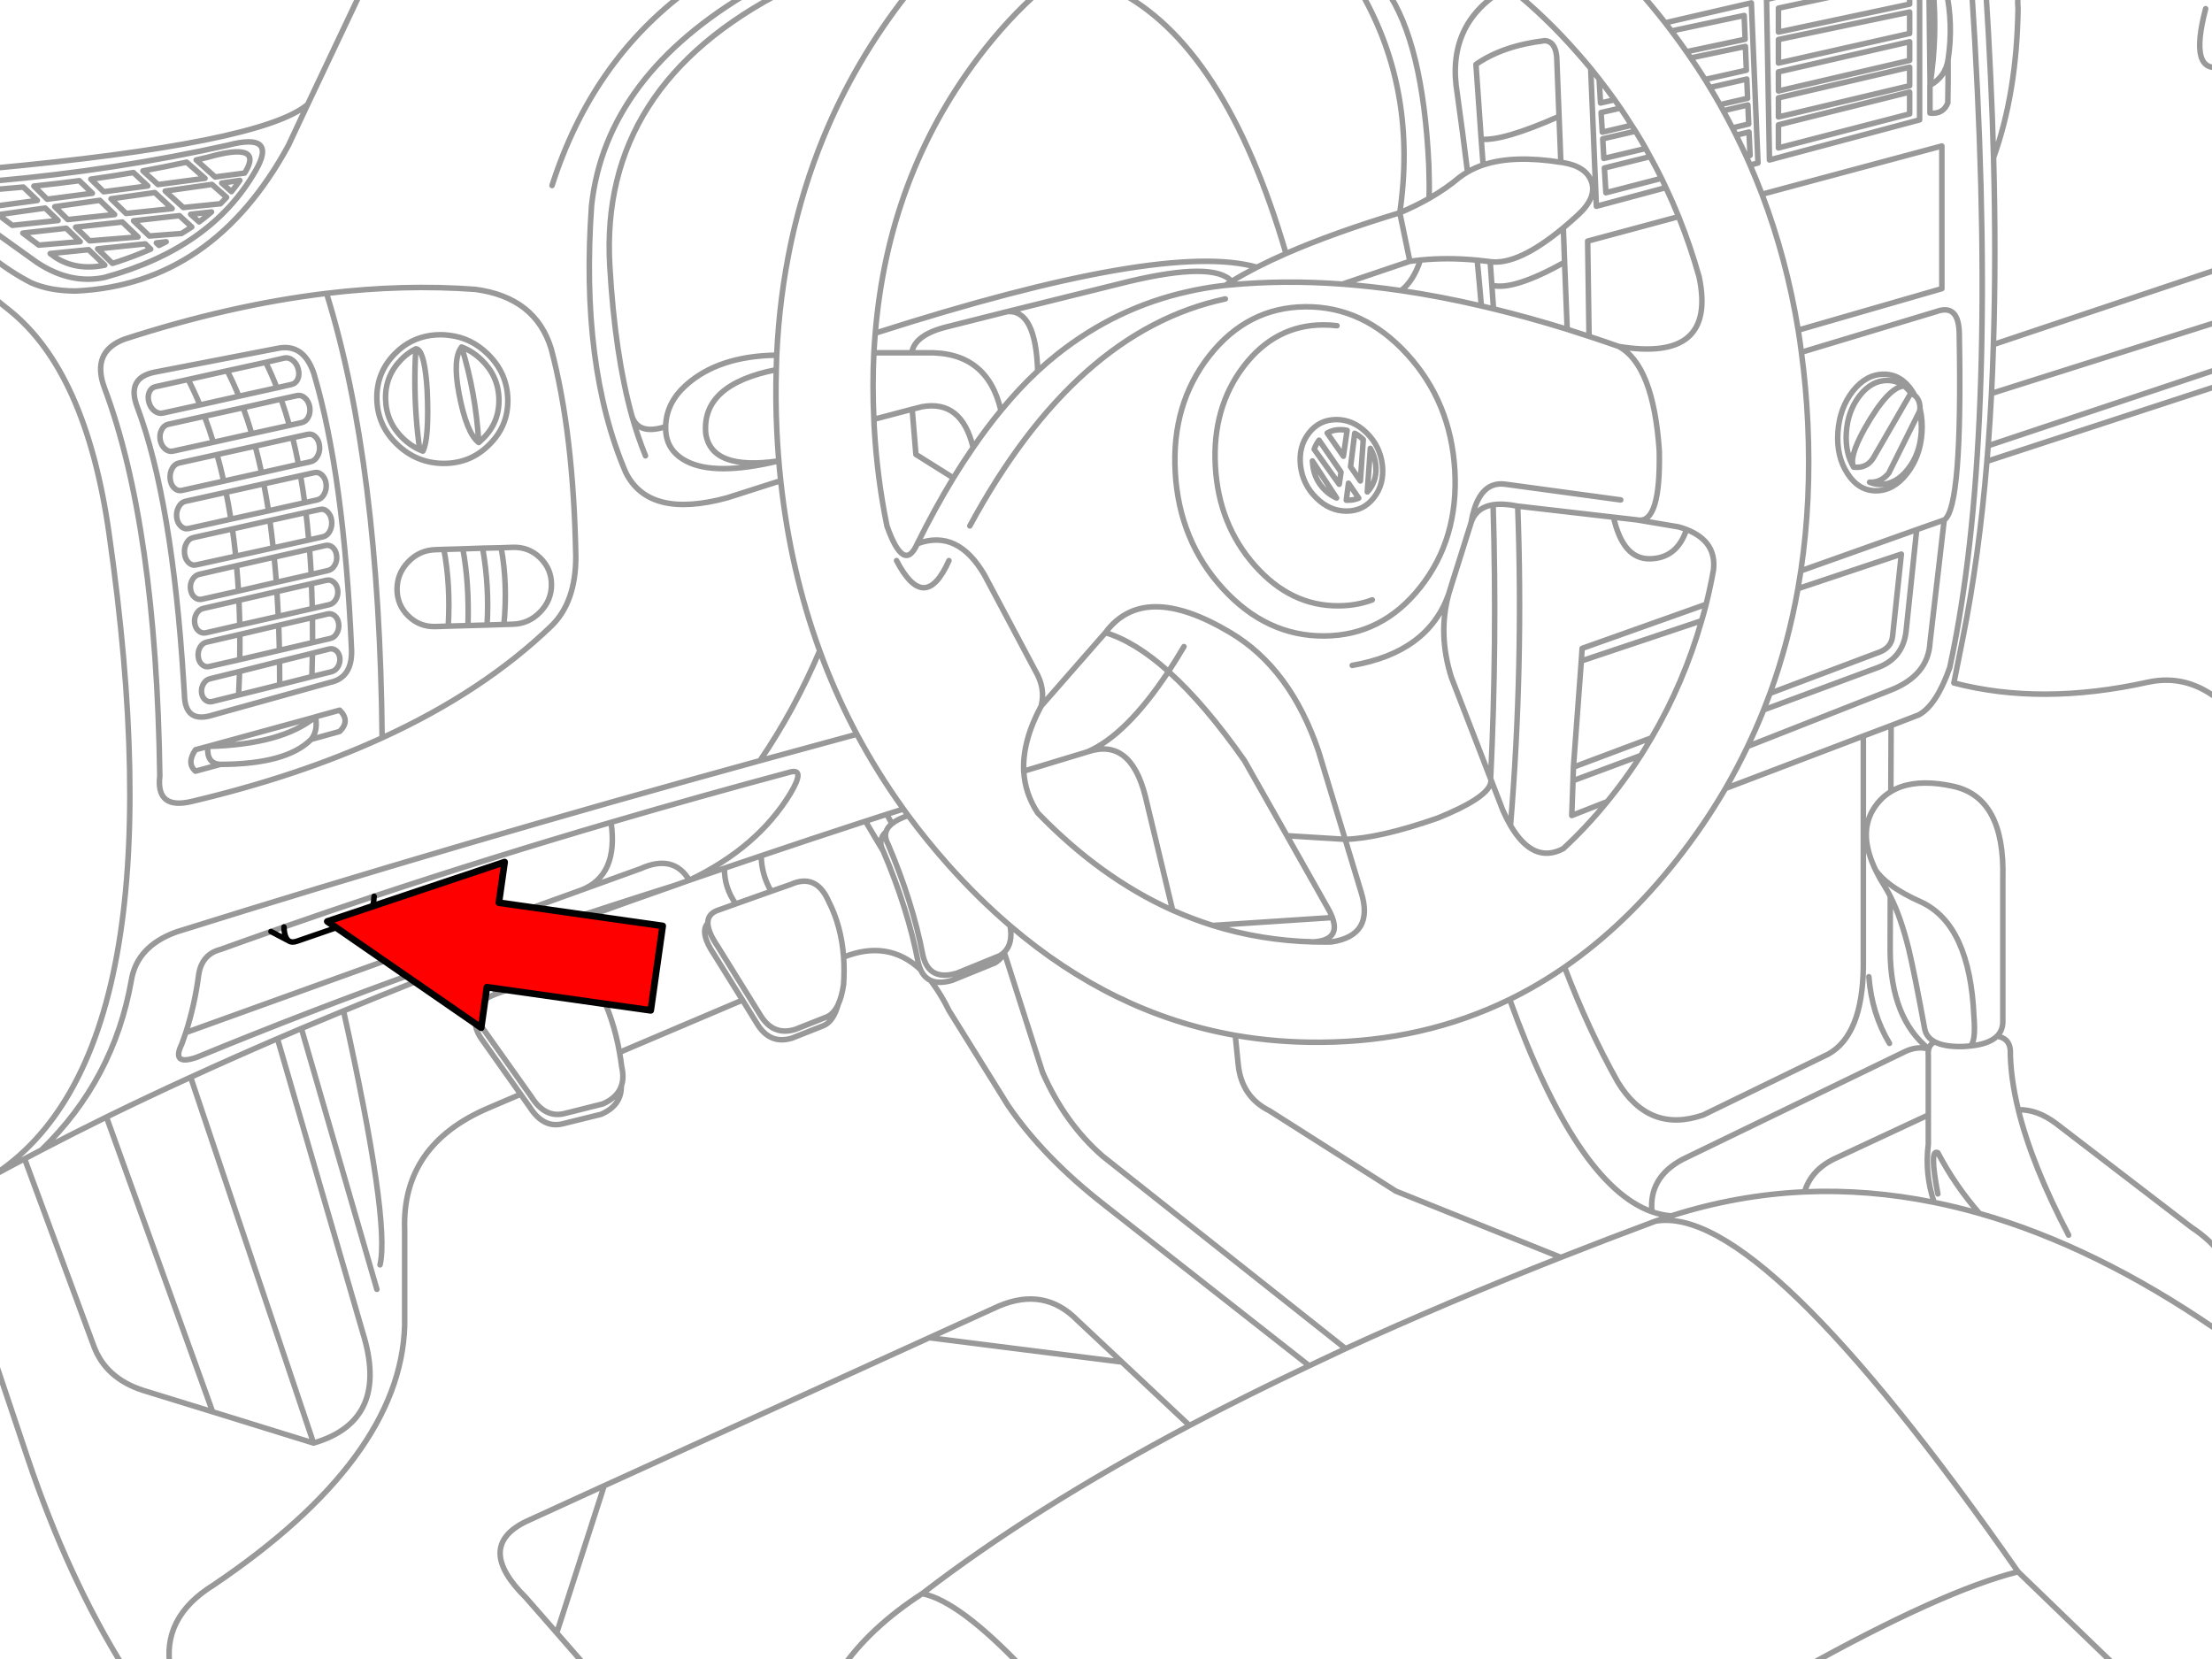 <svg xmlns="http://www.w3.org/2000/svg" xmlns:xlink="http://www.w3.org/1999/xlink" preserveAspectRatio="none" width="400" height="300" viewBox="0 0 400 300"><defs><path fill="#f00" d="M188.15-247.25v46h89.25v22.15l90.2-45.1-90.2-45.1v22.05h-89.25z" id="c"/><path id="a" stroke="#999" stroke-linejoin="round" stroke-linecap="round" d="M347.125-1.825v23.5l-27.15 7.25-.525-29.025 7.375-1.725m72.025 3.4q-3.128 11.887 2.875 10.475m-56.4-9.875l-23.725 4.975v4.25l23.725-5.35v-3.875zm0 5.375l-23.725 5.45v3.45l23.725-5.525v-3.375zm3.7 7.875h-.025q.007 2.501 0 5.025 2.399.255 3.225-1.85.083-3.877.05-7.825-.468 3.1-3.25 4.65v-.1l-.025.1m-3.675 1.225l-23.725 5.925v4.175l23.725-6.15v-3.95zm0-4.5l-23.725 5.55v3.45l23.725-5.65v-3.35zm-19.575 51.55l24.375-7.35q4.143-1.522 4.175 4.15.587 31.379-2.725 33.525l-2.575 22.2q-.323 5.932-7.175 8.6l-25.8 10.15m-4 7.6l24.925-9.475 5.025-1.9 5-1.925q3.216-1.758 5.6-8.55.596-2.732 1.125-5.625 7.761-41.725 2.85-116.925m45.175 50.3l-41.25 13.825q-.138 4.509-.35 8.85l40.975-12.975m-54 16.225l.15-.25m-9.175 13.05q2.057.11 3.475-1.65l5.55-11.15m-.85-2.9q.968.83.95 2.4m-21.55 29.325l20.95-7.45 4.975-1.75m-7.25-24.225q-2.858.142-7.15 7.725-2.9 5.241-1.975 6.95 2.536.286 3.725-1.95l6.625-11.45m56.175-4.55l-42.2 14.075-.225 2.825 42.425-13.875m-83.1-34.425l32.525-8.725v25.8l-25.975 7.5m34.95 11.45q-.252 4.83-.6 9.45m5.45-82.425q-.182 1.569-.05 3.4-.222 15.232-4.425 26.925.476 17.946-.025 33.8m-1.175 21.125q-1.438 17.362-4.3 31.675-.394 1.936-1.675 8.4 15.762 4.12 35.025-.125 7.261-1.608 13.375 3.575m-76.6-20.5l18.7-6.25-1.575 14.75q-.193 2.314-2.85 3.15l-19.325 7.275m-1.15 3l20.75-7.7q4.542-1.739 5.025-6.725l1.9-18.175m-73.6 84.95q12.101 33.575 25.725 38.4-.606-6.201 5.55-9.475l40.4-19.575q2.177-.948 4.1-.375v-.025q-6.874-5.571-6.975-17.7l.025-9.9q-.487-.952-1-1.775-.942-1.496-1.625-2.9-3.146-6.503-.525-10.925 1.274-2.128 3.25-3.325l.05-11.95m-.05 11.95q3.362-2.058 8.775-1.4 1.177.148 2.45.425 9.42 2.008 9.025 16.625v26q-.025 1.561-1.05 2.575 2.226.352 2.4 2.5.01 4.949 1.45 10.8 3.375-.079 6.75 2.425l24.575 18.85q3.651 2.423 5.425 5.15m-62.525-69.7q.954 1.33 2.65 2.6 2.184 1.628 5.625 3.15 8.74 4.127 9.475 20.65.374 4.761-.725 5.35 3.454-.339 4.9-1.775m-23.175-10.75q.52 6.696 3.725 12.05m-58.75-13.775q4.279 11.24 9.6 20.725 5.679 9.38 15.475 6l22.65-11.025q6.143-3.474 6.3-15.75v-41.75m11.825 56.575q.247-.895 1.1-1.275-1.513-.796-1.825-2.325-1.819-9.914-2.85-14.275-1.437-5.905-3.375-9.725m-43.1 57.05q1.727.602 3.475.75 11.908-3.796 24.125-4.35 1.111-3.798 5.175-5.875l17.2-8.025v-10.75q-.062-.673.075-1.175m1.1-1.3q1.739.928 5.125.85.642-.032 1.225-.1m8.75 11.525q2.461 10.012 9.1 22.675m27.65 15.05q-.5.928-1.15 1.875l1.15.8m-75.4-25.55q11.573-.505 23.425 1.9-1.726-5.164-1.05-10.5v-5.3m1.05 15.8q4.083.827 8.2 2-4.399-5.033-7.525-10.975-1.587-.839 0 7.45m7.525 3.525q20.884 5.968 42.625 20.85m-17.325 61.65l-18.325-17.7q-13.689 3.44-39.275 17.7m-23.4-296.325l13.15-2.8.175 4.3-10.6 2.25m32-11.175l-15.375 3.3v4.325l23.725-5.05v-2.575m-31.375 26.275l2.325-.575.2 4.225-.7.175m-4.15-8.25l4.45-1.05.15 3.45-2.95.7m-4.075-7.3l6.675-1.525.15 3.475-5 1.15m-5.275-8.45l9.875-2.075.175 4.3-7.475 1.675m-16.35 3.675l-2.55.575-.25-4.325m-1.525-1.925l1.025 24.925 12.575-3.375m-.8-1.675l-10.05 2.6-.275-4.475 8.275-2.05m-.8-1.475l-7.575 1.8-.2-3.55 5.925-1.375m-.7-1.075l-5.3 1.25-.225-3.55 3.5-.8m-27.65 11.55q1.298-.761 2.825-1.275l-.35-4.65-.95-13.525q4.802-3.37 12.45-4.3 1.856.124 2.15 2.85l.425 10.85.325 8.3.375.05q4.151.679 5.15 3.4 1.033 2.869-2.375 6.025-1.394 1.283-2.7 2.375l.225 6.225.475 12.125q1.96.617 3.95 1.275l-.25-17.225 16.45-4.425m12.925-9.325l1.425-.375-1.2-28.95-15.575 3.6m-35.75 26.975q-.812.464-1.525 1.025-2.402 2.017-5.425 3.75-2.45 1.391-5.3 2.6l1.825 8.775q.941-.127 1.9-.225 4.932-.491 10.275.025.898.084 1.8.2.267.049.55.075 5.052.666 13.225-6.125m-24.325-11.325q-1.056-22.222-7.7-31.7m17.525 31.65q5.51-1.827 14.05-.475m-14.4-4.175q3.914.367 14.075-4.125m-18.4-4.075q-2.129-12.49 8.3-18.8m-3.95 57.15q1.099.253 2.2.525l-.3-4.275-.3-4.25m.6 8.525q6.516 1.587 13.325 3.7m-36.15 29.4l.55-7.875m-1.275-1.575l-.525 7.475-1.775-2.575.75-6.05m-1.525 12.1l.4-3.075 1.85 2.7m23.85 50.775l.05.075 2.15 5.575q.681 1.537 1.4 2.775 2.378-28.875 1.3-57.75-2.621-.53-4.45-.25m-.45 49.575l-7.1-18.375q-2.462-7.813-.475-15.075-3.708 10.567-17.45 12.925m25.475-29.05q-1.651.268-2.675 1.175l-.15.15q-.796.768-1.175 1.975l-3.55 11.275q-.26.775-.475 1.55m4.025-12.825q.982-5.645 3.85-6.775 1.019-.409 2.275-.25l20.95 2.85m-39.725-37.85q7.076 1.037 14.525 2.775m19.475 5.5q2.666.869 5.375 1.825 17.807 2.927 14.525-12.6m-14.525 12.6q6.257 3.372 7.325 18.85.271 13.098-3.8 12.55l7.275 1.225q.771.213 1.45.475 5.463 2.138 4.875 7.3-.143.817-.3 1.625m-26.875 48.8q-5.405 2.831-9.525-4.2m23.1-55.225h-.05l-.075-.025-4.35-.5q1.715 7.612 6.575 7.525 4.918-.089 6.625-5.3m-35.2-44.175q3.796 1.051 13.15-4.15m8.85 46.1l-17.325-2m-21.1-38.975q-5.411-.787-10.6-1.175-10.779-.788-20.6.175l-.575.05q-.904.102-1.8.225-2.452.343-4.825.875-13.078 2.884-23.775 11.375-1.776 1.41-3.525 3.025-3.392 3.159-6.65 7.125-2.554 3.107-5.025 6.7-1.812 2.621-3.575 5.5-3.342 5.479-6.525 11.9 7.301-2.734 12.175 5.7l9.15 17.225q1.908 3.213 1.075 6.425l11.625-13.275q6.948-9.349 22.6 0 10.859 6.451 15.95 21.5l4.8 15.875q6.169-.167 16.7-3.825 8.7-3.514 9.575-6.2.13-.424.075-.825m-111.325-80.675q52.281-16.74 69.025-11.925 2.443-1.243 5.25-2.475-11.071-37.866-30.9-47.675m-14 68.925q-.354-11.166-5.5-10.75l-10.825 2.725q-5.955 1.452-6.45 4.725h2.575q11.055-.347 13.55 10.425m-22.975 1.6l6.925-1.825 1.775-.45q7.17-1.284 9.25 7.375m-3.575 5.5l-6.775-4.25-.675-8.175m56.625-22.4q.562-.372 1.15-.725-3.222-3.634-18.6.025l-21.975 5.45m55.175 27l4.375 6.7m1.9-12.225l-.675 4.675-2.925-4.2m-1.475 1.3l3.975 5.775-.325 2.2-4.525-6.325m-62.275 13.85q19.084-35.259 46.2-41.05m1.15-3.175q2.102-1.28 4.575-2.55m-27.4 66.075q5.411 1.65 11.4 7.025 1.387-2.113 2.8-4.5m-2.8 4.5q6.519 5.834 13.725 16.1l7.7 13.6 10.525.65 2.9 9.6q2.394 7.747-5.325 8.95m-53.175-23.325q-2.299-3.498-2.525-7.55-.275-5.396 3.15-11.775m-24.9 18.625l-3.025.95.95 1.7m10.3-47.575q-4.37 9.804-9.475 0m23 38.075q5.718-1.746 11.55-3.5 7.019-3.048 14.625-14.525m-43.05 55.85l.45.6q1.538 2.072 2.9 4.85l10.6 17.05q6.405 9.458 17.625 18.2l36.925 29q3.246-1.548 6.575-3.1l-43.925-34.8q-6.852-5.971-10.875-15.175l-6.925-21.675m51.125-21.1l7.7 13.65q.304.609.5 1.15 1.523 4.082-3.4 4.4m-14.15 16.9l.525 5.2q.583 5.916 5.675 8.45l22.85 14.525 29.825 11.975q8.341-3.283 17.1-6.55 1.424-.496 2.85-.95m-82.9-52.525l21.625-1.425m-44.25-29.975q7.723-2.591 10.425 8l4.95 20.65m78.6-19.65l-6.425 2.525.225-6.3.075-2.45 1.425-19.2.15-2.275 22.425-7.975m-24.075 31.9l12.25-4.55m1.95-3.2l-14.125 5.3m1.425-19.2l21.75-7.275m-75.15-66.4q8.584-3.753 20.575-7.375 3.223-22.051-7-39.875m-3.375 52.775l12.2-4.125m-155.275 15.825q4.027 15.171 4.45 37.55.016 8.261-4.45 12.6-12.308 11.838-30.575 20.2-15.121 6.928-34.325 11.475-6.607 1.633-5.875-4.6-.652-45.223-10.025-70.2-2.377-6.457 3.575-8.75 19.131-6.203 36.6-8.3 13.968-1.673 26.875-.725 10.919 1.445 13.75 10.75zm-13.1 16.95q-2.233-1.694-3.6-9-1.145-6.192.5-8.275 2.561 8.27 3.1 17.275zm53.8-13.175q-13.558 2.678-12.75 11.55 1.008 6.726 13.175 4.95-11.576 2.794-16.775 0-3.767-2.012-3.65-6.2-4.906 1.579-6.075-1.825 1.087 3.847 2.425 7.1m3.65-5.275v-.275q.213-4.119 3.65-7.2 5.872-5.301 16.425-5.45m-4.225-66.05q-26.663 15.475-29.25 38.975-2.066 28.978 6.175 48.275 4.18 8.441 18.325 4.6l9.7-3.1m1.025-88.75q-33.896 17.191-31.925 50 .929 16.048 4.025 27.15m-115.075-42.625q21.801-1.943 42-6.45 9.027-2.362 5 4.6-7.995 14.052-27.35 19.325-6.17 1.285-12.2-2.725l-8.45-6.05m45.15-8.775l-3.275.475 1.75 1.55q.819-.983 1.525-2.025zm1.075-1.675q3.108-5.356-6.925-2.5-1.018.242-2.05.475l3.425 3.075 5.325-.7.225-.35zm-46.225 15.325q3.577 2.878 7.4 4.85 3.373 1.495 8.1 1.5 24.767-1.174 38.425-26.325l3.475-7.4q-8.321 7.031-57.4 11.575m18.2 1.925q3.914-.546 7.7-1.2l2.6 2.425-7.975 1.05-2.325-2.275zm.275 2.55l-8.175 1.075-2.4-2.375q4.179-.426 8.225-.975l2.35 2.275zm-16.75-.75q2.157-.171 4.275-.375l2.525 2.425-8.525 1.15m8.8 6.925l7.475-.625-2.525-2.425-7.85.875 2.9 2.175zm2.925 2.175q3.854 2.511 9 1.45l-2.925-2.8-6.95.7.875.65zm3.725-5.425l8.45-.925 2.825 2.7-8.75.7-2.525-2.475zm-14.575-2.675l.575.425 8.5-1.2 2.325 2.25-8.275.875-2.55-1.925m18.375-2.6l2.675 2.575-8.475.9-2.35-2.325 8.15-1.15zm19.025-3.975l-8.5 1.125-2.725-2.475q4.02-.728 7.9-1.575l3.325 2.925zm-12.925 7.675l8.3-.925 2.225 2.05q-.897.597-1.85 1.175l-5.825.45-2.85-2.75zm3.1 5.125q-2.792 1.228-5.95 2.275-.491.166-.975.3l-2.675-2.625 8.625-.9.975.95zm1.025-1.125l1.775-.2q-.64.331-1.3.65l-.475-.45zm9.975-5.6q-1.068.929-2.25 1.8l-1.525-1.375 3.775-.425zm-7.125-.6l-8.325.875-2.725-2.65 7.925-1.125 3.125 2.9zm-1.25-3.175l8.45-1.2 2.65 2.325q-.539.601-1.125 1.175l-6.7.675-3.275-2.975zm-1.9 32.75l22.2-4.3q1.843-.385 3.25.225.285.117.55.275 1.806 1.118 2.8 4.1 5.428 18.352 6.8 50 .116 4.953-3.875 5.8l-21.125 5.875q-5.126 1.665-5.225-3.65-.072-1.2-.15-2.375-2.062-32.706-8.325-49.5-2.14-5.41 3.1-6.45zm8.175 5.925q-.993-2.385-2.125-4.6m6.425 18.375q-.544-2.456-1.2-4.8m-.675-2.225q-.744-2.419-1.6-4.7m7-1.55q.822 2.249 1.55 4.7m-2.9 22.15q-.254-2.516-.6-4.925m-.275-1.775q-.391-2.48-.875-4.85m-42.65-35.725q1.654 1.371 3.4 2.75 13.909 11.07 18.075 40.3 13.534 94.458-21.325 116.45 2.976-1.628 6.075-3.25 1.507-.803 3.05-1.6 13.079-12.673 16.25-30.675 1.011-6.163 8.15-8.75 51.41-16.1 105.525-30.975 6.281-9.209 10.8-19.875m-73.025-54.6q1.387.049 1.925 5.875.07.774.125 1.65.379 8.746-.775 10.975m-1.275-18.5q-.186 2.938-.175 5.875.01 6.2.875 12.4m-34.8-14.3q1.107 2.179 2.1 4.6m6.875-1.525q-.941-2.431-2.025-4.6m2.775 6.65q.808 2.278 1.5 4.75m.6 2.225q.567 2.308 1.05 4.8v.025m-7.825-3.3q.614 2.321 1.15 4.8m.4 2.025q.462 2.363.85 4.875m6.775.3q.281 2.427.5 4.975m-1.475-11.625q.415 2.364.75 4.875m1.4 27.225q-.033 2.081-.1 4.225m24.65-9.125q.442-7.352-.775-13.875m-23.775 12.325q.036 2.221.025 4.525m-.55-16.9q.174 2.239.3 4.575m-6.7-3.125q.222 2.226.4 4.55m6.35.25q.096 2.206.15 4.5m-6.15 1.4q-.107-2.282-.25-4.475m-6.875 1.575q.104 2.207.15 4.475m-.225-6.15q-.145-2.329-.35-4.575m7.625 10.775q.078 2.222.125 4.525m-7.175 1.675q.042-2.311.025-4.55m18.05 13.7l-4.375 1.2q.477 2.53-.775 4.075l5.15-1.425q1.969-1.925 0-3.85zm-5.15 5.275q-4.446 4.495-16.425 4.525l-4.5 1.225q-1.655-1.428 0-3.875l2.225-.6h.025l19.425-5.325.025-.025m-6.475-5.8q.004-2.144-.025-4.225m-7.225 1.825q-.067 2.097-.175 4.25m-3.3 12.55q-2.526-.111-2.275-3.25m-30.075 72.975q5.693-2.976 11.75-5.95 7.343-3.596 15.225-7.2 7.6-3.484 15.7-6.975 2.144-.928 4.325-1.85 3.762-1.587 7.625-3.175 11.755-4.866 24.475-9.75 2.824-1.084 5.7-2.175 14.317-5.385 29.825-10.8-46.512 14.616-86.5 31.1-4.722 1.656-2.75-2.375.38-1.03.725-2.075 1.638-5.126 2.325-10.45.567-3.733 4-4.6 4.501-1.626 9.075-3.225 1.172-.415 2.35-.825 8.044-2.808 16.3-5.55 20.773-6.901 42.85-13.375 15.889-4.658 32.45-9.1 2.681-.675 0 3.85-5.956 9.828-18.3 15.725 3.147-1.089 6.35-2.175 3.303-1.128 6.65-2.25 8.966-3.031 18.3-6.075l.55-.175q1.916-.629 3.85-1.25m-122.75-12.275q13.337-.338 19.425-5.325m80.4 7.9q8.727-2.401 17.525-4.775m-71.25-33.525q1.158 6.241.925 13.875m2.65-14q1.224 6.95.8 13.9m2.55-13.975q1.205 6.528.5 13.875m19.375 35.775q1.369 9.623-5.375 12.25l10.725-3.875q5.932-2.67 8.8 2.1-1.264.447-2.525.9m-32.325 19.625l-3.2-6.65m5.7-2.175l3.05 6.875m57.2-4.675q8.067-3.213 13.925 2.275m-9.975-26.85l3.225 5.425m-26.675 9.525q-2.089-2.959-2.05-6.45m8.45 4.175q-1.745-3.001-1.8-6.425m-25.625 35.55l22.25-9.45m-100.675 5.875l71.525-25.775m-46.075-107.9q9.574 30.777 10.05 80.375m-20.3-39.3q.335 2.409.6 4.95m102.675 202.85q5.162-7.574 14.7-13.75 20.018-15.417 48.325-30.4l-12.225-11.475-34.825-4.4-58.8 26.775-8.575 26.6 5.8 6.65m-5.8-6.65l-5.575-6.375q-9.314-9.204 0-13.75l14.15-6.475m-15.1-70.8l-5.8 2.475q-15.724 6.703-15.175 22.05v17.35q-.76 24.047-34.525 46.85-9.584 5.928-7.8 15.325m19.325-114.1l15.4 53.075q5.031 16.005-8.875 20.05l-18.25-5.65-12.575-3.875q-6.731-2.168-8.9-7.975l-12.525-33.9m34 45.75l-19.2-53.3m-21.025 41.475l6.775 20.2q7.344 21.803 17.625 38.25m259.625-74.55q-20.775 8.187-38.925 16.5m-75.275-1.975l12.575-5.725q8.25-3.487 14.2 2.575l8.05 7.55m12.225 11.475q10.278-5.429 21.65-10.8m-69.975 41.2q6.693 1.334 18.45 13.75m-27.2-238.125h6.85m-130.4 131l22.225 66.15m-2.2-74.975l13.65 47.175m.575-4.425q1.825-7.902-6.6-45.925m103.75-84.475q-2.403 5.438-5.475-3.175m138.95 125.675q19.001-3.36 65.575 63.4m-265.1-250.675q7.182-22.48 24.625-35.375m-68.825 20.725l9.225-19.475m283.975-1.25l.2 17.15q1.326-8.763.55-17.15m2.7 12.6q.973-6.382-.375-12.6m7.2 0q1.013 15.844 1.4 30.325m-220.05 35.725q.996-21.212 8.45-39.35 5.695-13.894 15.175-25.975l.575-.725m151.375 136.8q-1.849 3.872-4 7.6m23.175-58.1q-1.567-2.631-1.325-6.275.259-3.898 2.425-6.675 2.162-2.732 4.975-2.725 1.706-.001 3.05 1 .655.513 1.225 1.275.149.146.7.425-.206-.4-.45-.775-2.008-3.061-5.15-3.05-3.165-.011-5.6 3.05-2.419 3.109-2.7 7.475-.278 4.371 1.75 7.45 2.007 3.103 5.15 3.1 3.151.003 5.575-3.1 2.43-3.079 2.725-7.45.135-2.184-.3-4.05m-.15.25q.451 1.741.325 3.8-.248 3.888-2.4 6.625-2.176 2.773-5 2.775-1.049-.004-1.95-.4m9.025-12.8l.1-.5.05.25m-22.075-14.45q.317 1.989.575 4 .843 6.242 1.15 12.75.659 14-1.25 26.775m-.475-43.525q-2.11-12.887-6.55-24.575-1.017-2.668-2.15-5.275-.346-.791-.7-1.575-.876-1.928-1.825-3.825l-.675-1.325q-.797-1.563-1.65-3.1-.296-.553-.6-1.1-.884-1.563-1.825-3.1-.432-.727-.875-1.45-1.245-1.975-2.575-3.9l-.775-1.125q-1.325-1.898-2.725-3.75-.554-.737-1.125-1.475-2.364-3.03-4.95-5.95m23.9 127.2q-.554 1.509-1.15 3m6.725-25.15q-.246 1.622-.525 3.225-1.741 9.836-5.05 18.925m-32.425-113q.773.959 1.525 1.925m11.275 17.95q.406.836.8 1.675m-3.65-7.075l.8 1.475m-3.35-5.675q.356.533.7 1.075m-2.725-4.175q-.519-.754-1.05-1.5-1.354-1.9-2.8-3.75m-15.725-16.125q6.143 4.939 11.85 11.45 1.201 1.363 2.35 2.75m5.375 7.175q1.042 1.537 2.025 3.1m3.35 5.675q1.067 1.935 2.05 3.925m.8 1.675q1.218 2.591 2.3 5.25m-7.8-15.45q.957 1.545 1.85 3.125m-39.175 9.025q.071-2.785-.05-6m7 1.225q-.853-7.049-1.85-14.125m-13.55 67.125q.377 3.432-1.525 5.875-1.876 2.434-4.925 2.45-3.061.015-5.5-2.4-2.45-2.403-2.85-5.825-.39-3.433 1.5-5.875 1.889-2.434 4.95-2.45 3.06-.015 5.5 2.4 2.45 2.402 2.85 5.825zm-2.175-3.025q.784 1.328.975 2.95.289 2.656-1.175 4.55-.166.199-.35.375m-2.275-10.6q.817.424 1.55 1.15m-.825 10.575q-.858.371-1.9.375h-.35m26.55.825q.747 24.982-.45 49.575m-6.475-55.8q.706 12.33-6.2 21.1-6.903 8.773-17.375 8.85-10.471.083-18.375-8.575-7.899-8.665-8.6-21-.719-12.33 6.175-21.1 6.903-8.773 17.375-8.85 10.471-.084 18.375 8.575 7.911 8.665 8.625 21zm4.8-29.725q-.346-4.134-.75-8.275m36.425-7.875q2.127 5.291 3.7 10.875m2.3 54.625q-.463 2.328-1.025 4.6-.386 1.498-.825 2.975-3.208 11.228-9.05 21.175-.938 1.616-1.95 3.2-1.915 2.975-4.075 5.825-.972 1.277-1.975 2.5-3.811 4.694-7.975 8.525m-25.825-106.45q-1.262 3.835-3.5 5.525m-5.2 55.925q-2.832 1.062-6.075 1.075-8.647.082-15.175-7.3-6.534-7.396-7.125-17.925-.593-10.545 5.1-18.05 5.701-7.475 14.35-7.525 1.299-.007 2.55.15m-.075 31.15q-1.126-.466-2.125-1.45-1.877-1.845-2.175-4.475-.056-.396-.075-.775m2.675-5.05q1.033-.59 2.35-.6.646-.006 1.25.125m-5.95 3.425q.298-.887.875-1.65m2.3 90.725l-.9.025q-1.205.006-2.4-.025-9.459-.245-18.225-2.975-3.683-1.156-7.25-2.75-13.035-5.841-24.4-17.6m-26.35 1.95q1.016-.836 2.925-1.475l-.85-1.175m-2.075 2.65q-.833.659-1.075 1.45-.297 1.007.35 2.225 4.458 10.461 6.3 20.075 1.064 4.786 6.175 3.275l7.725-3.15q.467-.276.825-.625 1.632-1.61 1.05-4.8-5.764-4.926-11.175-11-3.86-4.341-7.25-8.925m-4 2.925q-1.591 1.471-.5 3.525 4.458 10.449 6.3 20.05.17.764.45 1.375.617 1.377 1.775 1.925 1.498.715 3.925 0l7.75-3.15q1.183-.704 1.675-1.9v-.025m91.4 8.525q-15.56 7.615-34.075 7.75-7.982.073-15.55-1.25-22.156-3.918-40.725-19.825m136.275-39.025q-1.344 3.353-2.9 6.6m-33.1 39.925q-4.806 3.322-9.925 5.825m39.025-38.15q-3.873 6.647-8.725 12.825-9.347 11.89-20.375 19.5m-199.45-112.15q1.94.732 3.55 2.275 3.099 2.967 3.2 7.125.103 4.172-2.85 7.125-.39.398-.8.75m5.25-7.85q.111 4.791-3.3 8.175-3.37 3.44-8.25 3.45-4.896-.01-8.475-3.45-3.536-3.384-3.65-8.175-.106-4.798 3.275-8.225.728-.743 1.525-1.325 2.921-2.095 6.75-2.1.845.009 1.65.125 3.852.479 6.775 3.3 3.579 3.427 3.7 8.225zm48.625-7.95q-.046 1.307-.075 2.625-.159 5.419.1 11.025.217 4.592.7 9.05 1.761 16.285 7.05 30.75.333.918.675 1.825 2.627 6.842 6.05 13.275 3.742 7.005 8.425 13.525m-2.975-51.15q-1.798-8.713-2.325-18.1-.032-.614-.05-1.225-.293-6.154 0-12.025.1-1.79.25-3.55 2.339-28.291 18.6-49.8 5.312-7.025 11.325-12.275m-154.175 70.45l-5.9 1.3q-.779.169-1.125.975-.351.817-.075 1.825.271 1.003 1 1.575.722.572 1.5.4l6.725-1.475m-2.125-4.6l7.075-1.575 6.95-1.525 3.35-.775q.79-.173 1.525.4.729.572 1 1.575.276 1.008-.075 1.825-.359.806-1.15.975l-2.625.6-6.875 1.525-7.05 1.575m3.1 8.975l-6.875 1.525q-.787.17-1.25 1-.464.849-.35 1.9.109 1.034.725 1.625.63.597 1.425.425l7.525-1.675m-1.2-4.8l6.9-1.525 6.775-1.525 2.7-.6q.782-.172 1.4.425.628.604.75 1.65.114 1.026-.35 1.85-.464.843-1.25 1.025l-2.2.475-6.675 1.5-6.85 1.525m-3.475-11.725l-6.55 1.45q-.786.175-1.2 1-.425.827-.25 1.85.195 1.019.875 1.6.667.579 1.45.4l7.275-1.6 6.95-1.55m-1.55-4.7l-7 1.55m5.05 20.375l-7.1 1.575q-.76.169-1.2 1-.46.836-.35 1.875.113 1.033.725 1.625.607.597 1.375.425l7.15-1.575m-.6-4.925l6.775-1.525 6.525-1.45 2.525-.55q.768-.172 1.375.425.624.604.75 1.65.11 1.039-.35 1.875-.453.831-1.225 1l-2.575.575-6.425 1.425-6.775 1.5m-1.75-11.55l-7.325 1.625q-.774.17-1.225 1-.476.837-.375 1.875.122 1.033.75 1.625.618.597 1.4.425l7.65-1.7m-.875-4.85l6.825-1.525 6.65-1.475 2.475-.55q.782-.172 1.4.425.628.591.75 1.625.101 1.038-.375 1.875-.463.83-1.25 1l-2.25.5-6.55 1.475-6.8 1.5m34.725-12.3l-.575-.225q-1.63-.737-3.025-2.075-3.059-2.953-3.15-7.125-.1-4.158 2.825-7.125l.4-.4q1.049-.949 2.25-1.55m-22.875 13.85l2.225-.5q.786-.175 1.2-1 .425-.827.25-1.85-.195-1.031-.875-1.625-.667-.58-1.45-.4l-2.85.625m-5.3 6.25l6.8-1.5m-1.5-4.75l-6.85 1.55m12.425 48.625l3.525-.875q.733-.181 1.175-.9.441-.729.35-1.6-.102-.86-.675-1.325-.57-.463-1.3-.275l-2.975.75m-.1 4.225l-5.825 1.475-7.425 1.85-4.725 1.175q-.73.188-1.3-.275-.573-.466-.675-1.325-.091-.871.35-1.6.429-.719 1.15-.9l5.375-1.325 7.225-1.825 5.95-1.475m23.775-18.775l-1.525.05q-2.862.079-4.9 2.175-2.046 2.106-2.05 4.975.004 2.867 2.05 4.85 2.038 1.983 4.9 1.9l2.3-.075m-.775-13.875l3.425-.1 3.575-.125 3.35-.075 2.15-.075q2.862-.083 4.9 1.9 2.046 1.982 2.05 4.85-.004 2.856-2.05 4.95-2.038 2.108-4.9 2.2l-1.65.05-3.05.1-3.45.1-3.575.1m-24.525 2.975l3.225-.75q.725-.169 1.15-.925.446-.765.35-1.7-.111-.928-.7-1.45-.583-.521-1.325-.35l-2.725.65m.025 4.525l-6 1.4-7.175 1.675-5.5 1.25q-.742.171-1.325-.35-.577-.509-.675-1.425-.109-.935.325-1.7.437-.756 1.175-.925l6.025-1.4 7.025-1.65 6.1-1.4m-.225-7.8l3.025-.7q.768-.174 1.225-.95.457-.775.35-1.725-.101-.958-.7-1.5-.604-.531-1.375-.35l-2.825.65-6.4 1.45m.4 4.55l6.3-1.425m.2 6.175l3.05-.7q.752-.169 1.2-.925.451-.753.35-1.675-.106-.928-.7-1.45-.581-.534-1.325-.375l-2.725.625-6.25 1.425m.25 4.475l6.15-1.4m-6.4-3.075l-6.875 1.575m.15 4.475l6.975-1.575m-7.2-4.575l6.85-1.575m-.4-4.55l-6.8 1.55m.35 4.575l-6.575 1.475q-.771.18-1.375-.35-.612-.542-.725-1.5-.107-.938.35-1.7.469-.776 1.25-.95l6.725-1.55m.425 6.25l-6.45 1.475q-.752.169-1.2.925-.451.753-.35 1.675.106.928.7 1.45.593.521 1.35.35l6.1-1.4m44 73q-.838-1.204-1.025-2.225-.931 1.674.75 4.075l7.075 10 1.65 2.325q2.475 3.919 6.025 3l6.875-1.7q3.702-1.607 3.65-5.1-.731 2.089-3.35 3.225l-6.875 1.725q-3.55.919-6.025-3l-8.75-12.325zm25 10.375q.534-1.497.075-3.5-.163-1.329-.4-2.6-1.09-6.24-3.75-11.3-1.633-4.686-8.025-3.025l-4.9 1.775-5.55 1.95q-3.941 1.437-3.475 4.1m53.125-22.625l3.5-1.225q4.635-2.091 6.875 3 2.32 4.515 2.725 10.125m-18.275 7.775l-5.075-8.15q-2.774-4.086-1.2-5.775-.017-1.581 1.625-2.25l3.425-1.225m1.225 17.4l2.65 4.3q2.314 3.796 6.3 2.575l5.75-2.275q1.752-.802 2.575-3.775-.77 1.636-2 2.2l-5.75 2.275q-3.986 1.221-6.3-2.575l-7.725-12.45q-1.75-2.574-1.775-4.2m5.05-3.475l6.4-2.275m13.1 11.9q.168 2.366 0 4.925-.325 2.247-1 3.675" fill="none"/><path id="b" stroke="#000" stroke-linejoin="round" stroke-linecap="round" d="M51.35 167.625q.049 1.206.35 1.875.205.416.5.625.575.404 1.5.075l11.9-4.1q1.91-.538 2.05-4.025m-15.45 8.05l-3.2-1.675" fill="none"/><path id="d" stroke="#000" stroke-width="3" stroke-linejoin="round" stroke-linecap="round" d="M-.006 18.385h74.298v-18.382l75.11 37.555-75.11 37.576v-18.444h-74.298v-38.304z" fill="none"/></defs><g><use xlink:href="#a"/><use xlink:href="#b"/></g><g transform="matrix(-.332 -.047 .047 -.332 191.775 109.474)"><use xlink:href="#c"/><use xlink:href="#d" transform="matrix(1.201 0 0 1.201 188.2 -269.3)"/></g></svg>